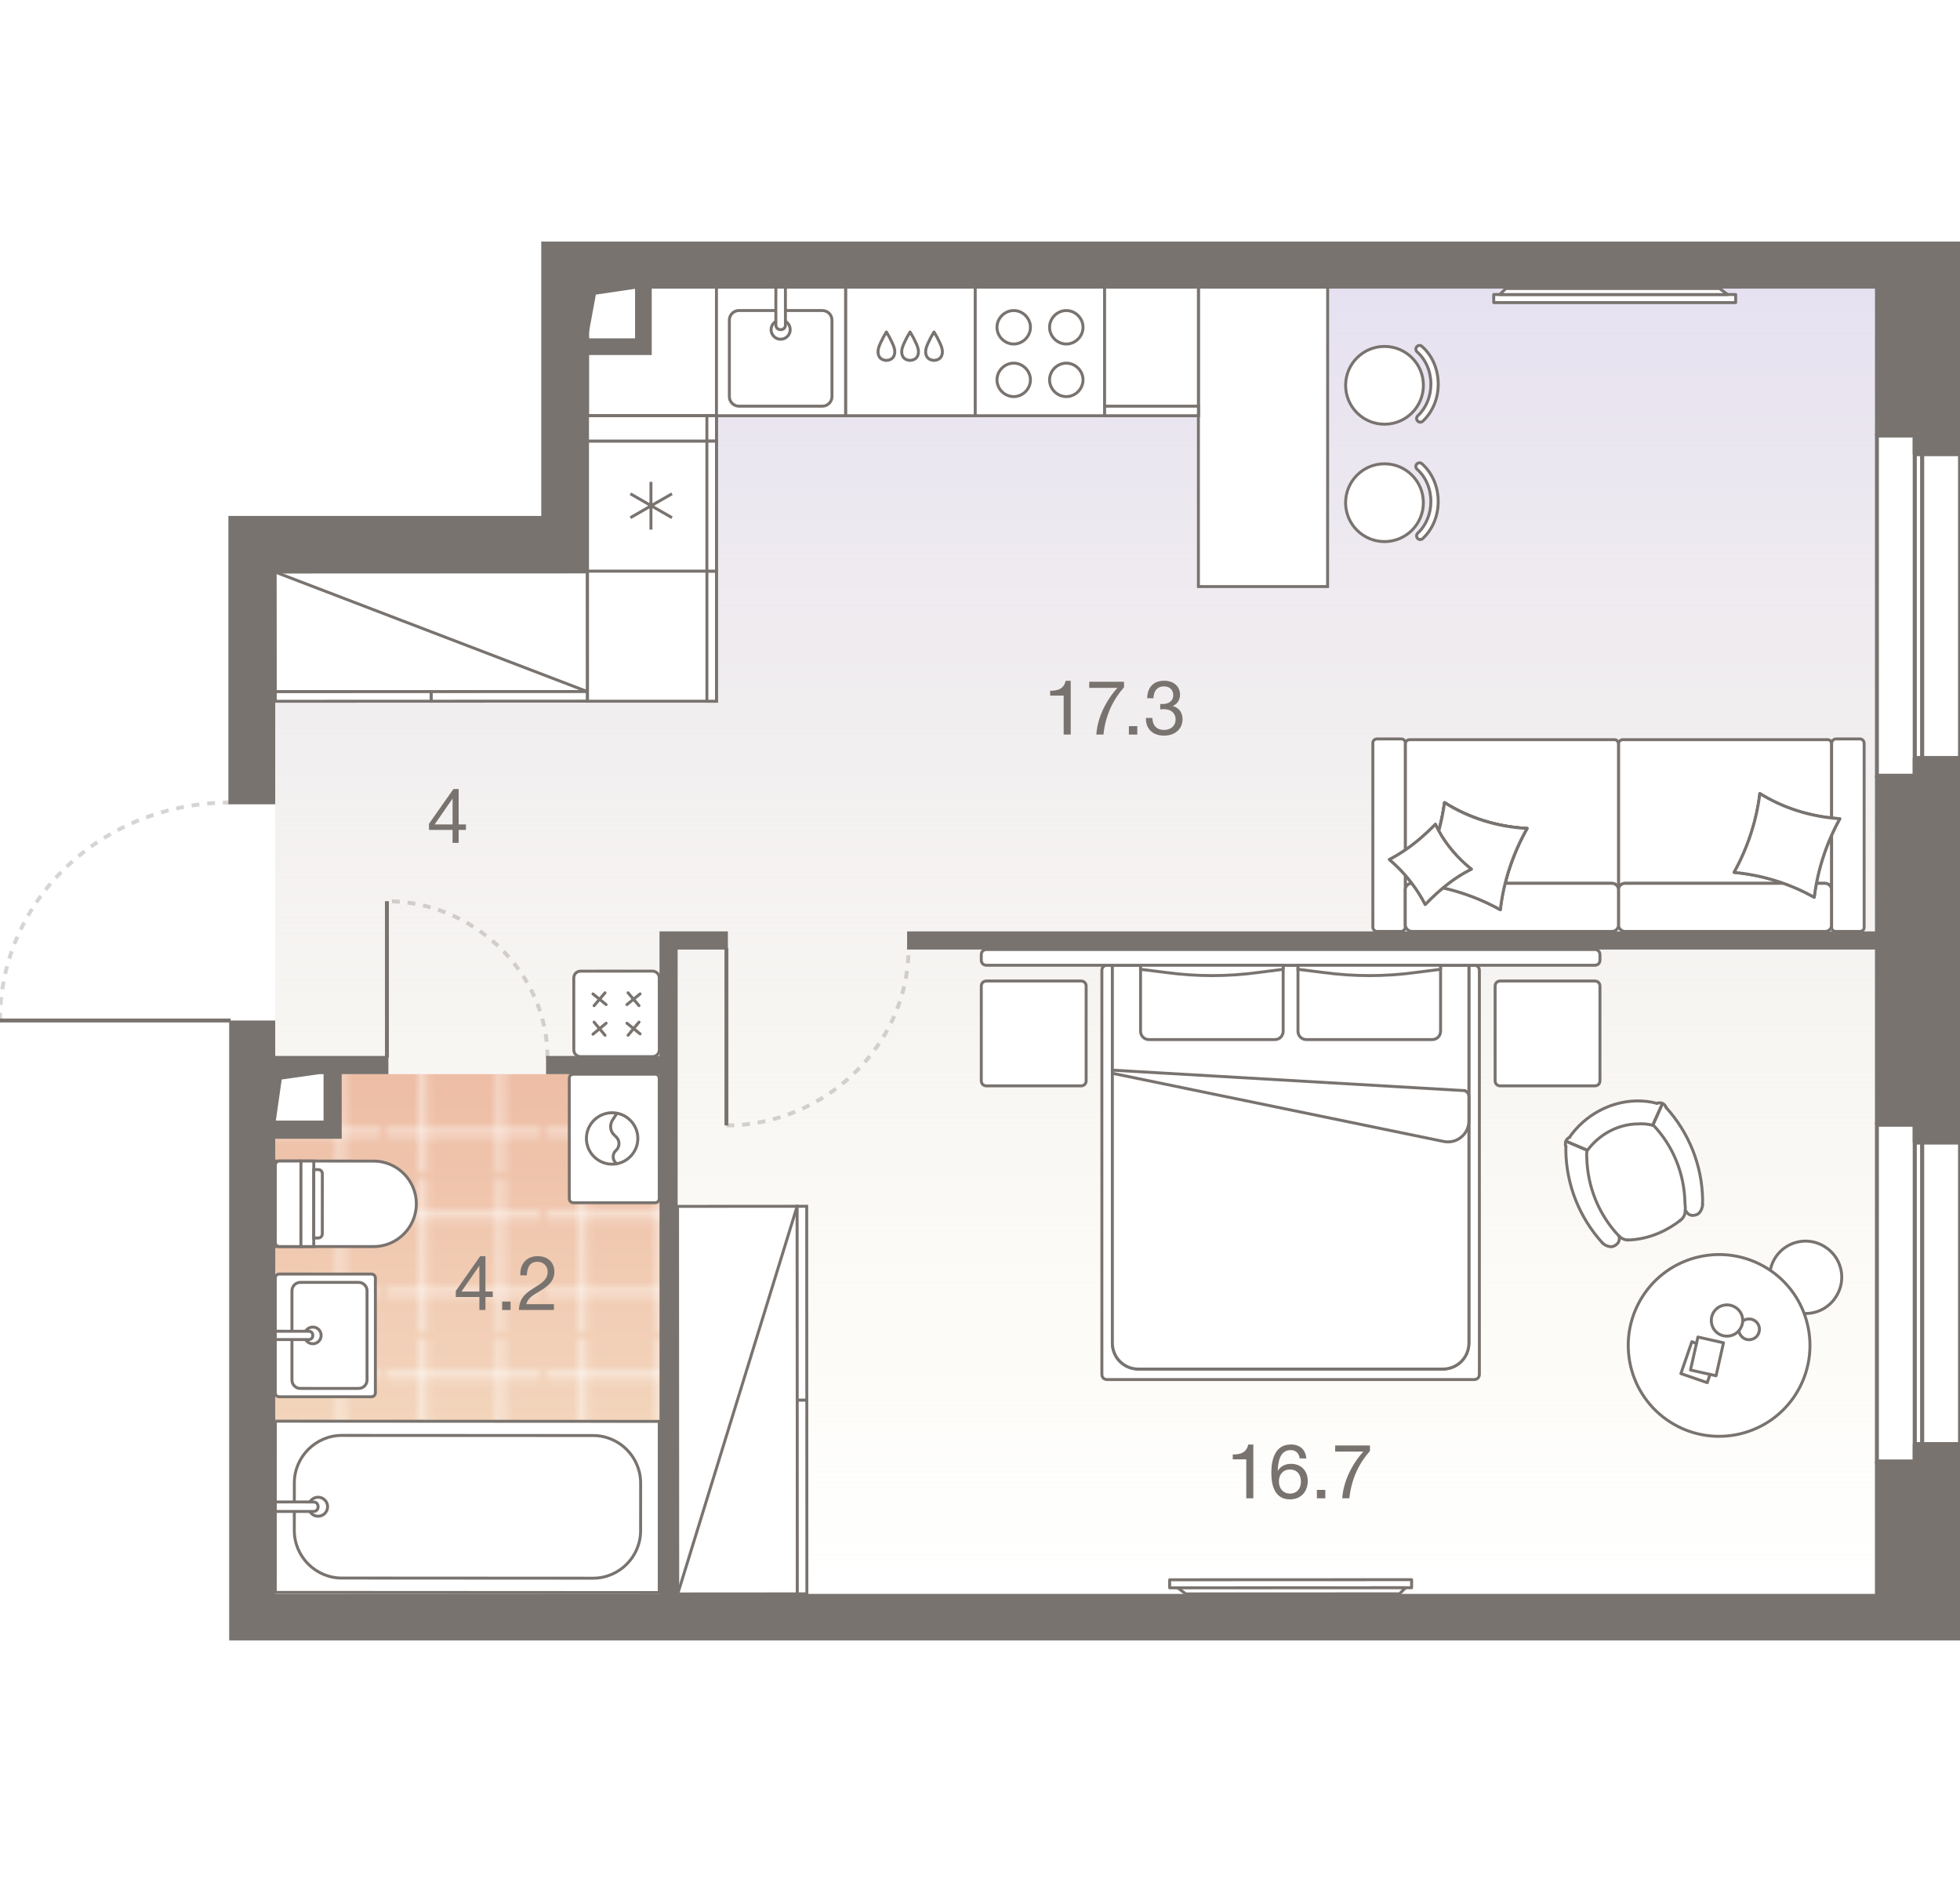 <?xml version="1.0" encoding="UTF-8"?><!-- DO NOT EDIT THIS, THIS FILE IS GENERATED FROM "3_07_9.original.svg" using transform-svgs.js script --><svg id="plan" xmlns="http://www.w3.org/2000/svg" xmlns:xlink="http://www.w3.org/1999/xlink" viewBox="0 0 500 480"><defs><linearGradient id="New_Gradient_Swatch_1" x1="274.258" y1="72.836" x2="274.258" y2="406.516" gradientUnits="userSpaceOnUse"><stop offset="0" stop-color="#e6e1f1"/><stop offset="1" stop-color="#f3efd7" stop-opacity="0"/></linearGradient><linearGradient id="linear-gradient" x1="119.641" y1="273.955" x2="119.641" y2="406.164" gradientUnits="userSpaceOnUse"><stop offset="0" stop-color="#eebda5"/><stop offset="1" stop-color="#f5e1c7"/></linearGradient><pattern id="New_Pattern" x="0" y="0" width="20.195" height="20.195" patternTransform="translate(-23532.442 -25815.647) rotate(-180) scale(1.94)" patternUnits="userSpaceOnUse" viewBox="0 0 20.195 20.195"><g><rect width="20.195" height="20.195" fill="none"/><g><line x1="20.195" y1="5.049" x2="0" y2="5.049" fill="none" stroke="#fff" stroke-width=".5"/><line x1="0" y1="15.146" x2="20.195" y2="15.146" fill="none" stroke="#fff" stroke-width=".5"/><line x1="5.049" y1="0" x2="5.049" y2="20.195" fill="none" stroke="#fff" stroke-width=".5"/><line x1="15.147" y1="20.195" x2="15.147" y2="0" fill="none" stroke="#fff" stroke-width=".5"/></g></g></pattern></defs><g id="Floor"><polygon points="478.304 72.836 378.454 72.836 165.989 72.836 165.989 90.27 150.298 90.27 150.298 130.999 150.298 146.663 70.212 146.663 70.212 191.641 70.212 202.731 70.212 271.529 86.312 271.529 86.312 288.963 70.212 288.963 70.212 406.516 119.188 406.516 167.889 406.516 173.224 406.516 186.041 406.516 478.304 406.516 478.304 373.285 478.304 287.594 478.304 242.532 478.304 237.197 478.304 197.31 478.304 72.836" fill="url(#New_Gradient_Swatch_1)"/><g id="Wet_Floor"><polygon points="123.912 406.164 124.756 406.164 169.189 406.164 169.189 273.955 117.548 273.955 85.882 273.955 85.882 289.788 70.094 289.788 70.094 406.164 122.457 406.164 123.912 406.164" fill="url(#linear-gradient)"/><polygon points="123.912 406.164 124.756 406.164 169.189 406.164 169.189 273.955 117.548 273.955 85.882 273.955 85.882 289.788 70.094 289.788 70.094 406.164 122.457 406.164 123.912 406.164" fill="url(#New_Pattern)"/></g></g><g id="Furniture"><g id="bath"><g id="Bathroom"><g id="Sink"><path id="Vector_27" d="m94.698,324.942l-23.412-.001c-.638,0-1.064.426-1.064,1.064l-.001,14.276-.001,14.898c0,.638.426,1.064,1.064,1.064l23.412.001c.638,0,1.064-.426,1.064-1.064l.002-29.174c0-.638-.426-1.064-1.064-1.064Z" fill="#fff" stroke="#79736f" stroke-width=".75"/><path id="Vector_28" d="m74.479,329.198l-.001,22.789c0,1.171.958,2.128,2.128,2.128l14.898.001c1.171,0,2.128-.958,2.128-2.128l.001-22.789c0-1.171-.958-2.128-2.128-2.128l-14.898-.001c-1.171,0-2.128.958-2.128,2.128Z" fill="#fff" stroke="#79736f" stroke-width=".75"/><circle id="Ellipse_108" cx="79.799" cy="340.592" r="2.128" fill="#fff" stroke="#79736f" stroke-width=".75"/><path id="Vector_29" d="m70.222,339.528v2.128s8.513.001,8.513.001c.638,0,1.064-.426,1.064-1.064s-.426-1.064-1.064-1.064l-8.513-.001Z" fill="#fff" stroke="#79736f" stroke-width=".75"/></g><g id="Bath"><path id="Vector_53" d="m70.245,362.468l-.024,43.66,97.956.053v-43.66l-97.933-.053Z" fill="#fff" stroke="#79736f" stroke-width=".75"/><path id="Vector_54" d="m75.087,378.219l-.007,12.128c-.004,6.67,5.451,12.131,12.121,12.134l64.087.035c6.67.004,12.131-5.451,12.134-12.121l.007-12.128c.004-6.67-5.451-12.131-12.121-12.134l-64.087-.035c-6.67-.004-12.131,5.451-12.134,12.121Z" fill="#fff" stroke="#79736f" stroke-width=".75"/><circle id="Ellipse_109" cx="81.147" cy="384.286" r="2.426" fill="#fff" stroke="#79736f" stroke-width=".75"/><path id="Vector_55" d="m70.233,383.067l-.001,2.426,9.702.005c.728 0,1.213-.484,1.213-1.212 0-.728-.484-1.213-1.212-1.213l-9.702-.005Z" fill="#fff" stroke="#79736f" stroke-width=".75"/></g><g id="WC"><path id="Vector_23" d="m76.776,296.121l-.012,21.811-6.543-.004.012-21.811,6.543.004Z" fill="#fff" stroke="#79736f" stroke-width=".75"/><path id="Vector_24" d="m71.323,296.118l23.992.013c5.998.003,10.903,4.913,10.899,10.911-.003,5.998-4.913,10.903-10.911,10.899l-23.992-.013c-.654-0-1.09-.437-1.09-1.091l.011-19.63c0-.654.437-1.09,1.091-1.09Z" fill="#fff" stroke="#79736f" stroke-width=".75"/><path id="Vector_25" d="m80.047,296.123l-.012,21.811-3.272-.002.012-21.811,3.272.002Z" fill="#fff" stroke="#79736f" stroke-width=".75"/><path id="Vector_26" d="m82.227,299.396l-.008,15.268c-0.0.654-.437,1.09-1.091,1.09l-1.091-.001.009-17.449,1.091.001c.654 0,1.09.437,1.09,1.091Z" fill="#fff" stroke="#79736f" stroke-width=".75"/></g><g id="Wash"><path id="Vector_59" d="m145.22,275.061l.003,30.606c0,.656.437,1.093,1.093,1.093l20.769-.002c.656,0,1.093-.437,1.093-1.093l-.003-30.606c0-.656-.437-1.093-1.093-1.093l-20.769.002c-.656,0-1.093.437-1.093,1.093Z" fill="#fff" stroke="#79736f" stroke-width=".75"/><g id="Vector_60"><path d="m157.463,283.804l-1.202,1.858c-.765,1.202-.656,2.842.438,3.826l.547.546c.875.874.875,2.405 0,3.279l-.219.219c-.984.984-.765,2.733.547,3.389m-1.422-13.117c3.607-0,6.559,2.951,6.559,6.558 0,3.607-2.951,6.559-6.558,6.559s-6.559-2.951-6.559-6.558c-0-3.607,2.951-6.559,6.558-6.559Z" fill="#fff"/><path d="m157.463,283.804l-1.202,1.858c-.765,1.202-.656,2.842.438,3.826l.547.546c.875.874.875,2.405 0,3.279l-.219.219c-.984.984-.765,2.733.547,3.389m-1.422-13.117c3.607-0,6.559,2.951,6.559,6.558 0,3.607-2.951,6.559-6.558,6.559s-6.559-2.951-6.559-6.558c-0-3.607,2.951-6.559,6.558-6.559Z" fill="none" stroke="#79736f" stroke-width=".75"/></g></g></g></g><g id="kitchens"><g id="Kitchen"><g id="bar_counter"><g><circle cx="353.192" cy="98.276" r="9.921" fill="#fff" stroke="#79736f" stroke-linecap="round" stroke-miterlimit="10" stroke-width=".75"/><path d="m362.317,107.671c.229,0,.459-.084.638-.252,2.504-2.335,3.941-5.777,3.941-9.44.001-3.78-1.511-7.292-4.146-9.634-.388-.344-.978-.309-1.322.078-.344.388-.307.978.078,1.322,2.236,1.985,3.518,4.986,3.517,8.233-.001,3.146-1.219,6.088-3.345,8.072-.379.353-.399.946-.046,1.322.185.198.433.298.684.298Z" fill="#fff" stroke="#79736f" stroke-linecap="round" stroke-miterlimit="10" stroke-width=".75"/></g><g><circle cx="353.186" cy="128.212" r="9.921" fill="#fff" stroke="#79736f" stroke-linecap="round" stroke-miterlimit="10" stroke-width=".75"/><path d="m362.311,137.606c.229,0,.459-.084.638-.252,2.504-2.335,3.941-5.777,3.941-9.44.001-3.78-1.511-7.292-4.146-9.634-.388-.344-.978-.309-1.322.078-.344.388-.307.978.078,1.322,2.236,1.985,3.518,4.986,3.517,8.233-.001,3.146-1.219,6.088-3.345,8.072-.379.353-.399.946-.046,1.322.185.198.433.298.684.298Z" fill="#fff" stroke="#79736f" stroke-linecap="round" stroke-miterlimit="10" stroke-width=".75"/></g><polygon points="338.673 149.604 305.717 149.604 305.717 73.108 338.689 73.108 338.673 149.604" fill="#fff" stroke="#79736f" stroke-linecap="round" stroke-miterlimit="10" stroke-width=".75"/></g><g id="Dishwasher"><rect x="215.784" y="73.032" width="32.925" height="33.077" transform="translate(142.675 321.817) rotate(-90)" fill="#fff" stroke="#79736f" stroke-linecap="round" stroke-miterlimit="10" stroke-width=".75"/><path d="m238.282,84.677c.586.943,1.107,1.928,1.556,2.943.265.598.509,1.22.56,1.871.002.024.004.048.005.071.029.505-.074,1.035-.35,1.464-.361.561-1.039.859-1.703.881v.013c-.026.001-.053-.006-.079-.006s-.053.007-.079.006v-.013c-.665-.022-1.342-.32-1.704-.881-.277-.429-.38-.959-.351-1.464.001-.024.003-.048.005-.071.051-.651.295-1.273.559-1.872.45-1.016.97-2,1.555-2.943.005.008.009.017.013.025.004-.008.008-.017.013-.025Z" fill="none" stroke="#79736f" stroke-linecap="round" stroke-linejoin="round" stroke-width=".75"/><path d="m232.173,84.679c.586.943,1.107,1.928,1.556,2.943.265.598.509,1.22.56,1.871.002.024.004.048.005.071.029.505-.074,1.035-.35,1.464-.361.561-1.039.859-1.703.881v.013c-.026.001-.053-.006-.079-.006s-.053.007-.079.006v-.013c-.665-.022-1.342-.32-1.704-.881-.277-.429-.38-.959-.351-1.464.001-.024.003-.048.005-.071.051-.651.295-1.273.559-1.872.45-1.016.97-2,1.555-2.943.005.008.009.017.013.025.004-.008.008-.017.013-.025Z" fill="none" stroke="#79736f" stroke-linecap="round" stroke-linejoin="round" stroke-width=".75"/><path d="m226.135,84.68c.586.943,1.107,1.928,1.556,2.943.265.598.509,1.22.56,1.871.002.024.004.048.005.071.029.505-.074,1.035-.35,1.464-.361.561-1.039.859-1.703.881v.013c-.026.001-.053-.006-.079-.006s-.053.007-.079.006v-.013c-.665-.022-1.342-.32-1.704-.881-.277-.429-.38-.959-.351-1.464.001-.024.003-.048.005-.071.051-.651.295-1.273.559-1.872.45-1.016.97-2,1.555-2.943.005.008.009.017.013.025.004-.008.008-.017.013-.025Z" fill="none" stroke="#79736f" stroke-linecap="round" stroke-linejoin="round" stroke-width=".75"/></g><rect x="149.862" y="73.122" width="32.925" height="32.898" transform="translate(76.754 255.895) rotate(-90)" fill="#fff" stroke="#79736f" stroke-linecap="round" stroke-miterlimit="10" stroke-width=".75"/><rect x="149.862" y="73.122" width="32.925" height="32.898" transform="translate(76.754 255.895) rotate(-90)" fill="none" stroke="#79736f" stroke-linecap="round" stroke-miterlimit="10" stroke-width=".75"/><g id="Oven"><path id="Vector_69" d="m281.784,106.033v-32.925h-32.999v32.925h32.999Z" fill="#fff" stroke="#79736f" stroke-width=".75"/><path id="Vector_70" d="m254.332,83.473c0,2.317,1.951,4.268,4.268,4.268s4.268-1.951,4.268-4.268-1.951-4.268-4.268-4.268-4.268,1.951-4.268,4.268Z" fill="#fff" stroke="#79736f" stroke-width=".75"/><path id="Vector_71" d="m267.746,83.473c0,2.317,1.951,4.268,4.268,4.268s4.268-1.951,4.268-4.268-1.951-4.268-4.268-4.268-4.268,1.951-4.268,4.268Z" fill="#fff" stroke="#79736f" stroke-width=".75"/><path id="Vector_72" d="m254.332,96.887c0,2.317,1.951,4.268,4.268,4.268s4.268-1.951,4.268-4.268-1.951-4.268-4.268-4.268-4.268,1.951-4.268,4.268Z" fill="#fff" stroke="#79736f" stroke-width=".75"/><path id="Vector_73" d="m267.746,96.887c0,2.317,1.951,4.268,4.268,4.268s4.268-1.951,4.268-4.268-1.951-4.268-4.268-4.268-4.268,1.951-4.268,4.268Z" fill="#fff" stroke="#79736f" stroke-width=".75"/></g><g><path id="Vector_68" d="m182.774,106.033h-32.898v6.489h32.898v-6.489Z" fill="#fff" stroke="#79736f" stroke-width=".75"/><rect id="Rectangle_523" x="180.328" y="106.033" width="2.446" height="6.489" fill="#fff" stroke="#79736f" stroke-width=".75"/></g><g><path id="Vector_68-2" d="m182.774,145.657h-32.898v33.185l32.898.002v-33.187Z" fill="#fff" stroke="#79736f" stroke-width=".75"/><rect id="Rectangle_523-2" x="180.333" y="145.657" width="2.441" height="33.187" fill="#fff" stroke="#79736f" stroke-width=".75"/></g><g><path id="Vector_68-3" d="m305.717,106.033v-32.925h-23.933v32.925h23.933Z" fill="#fff" stroke="#79736f" stroke-width=".75"/><rect id="Rectangle_523-3" x="281.784" y="103.594" width="23.933" height="2.439" fill="#fff" stroke="#79736f" stroke-width=".75"/></g><g id="Sink-2"><g id="Sink_3"><rect x="182.778" y="73.104" width="32.925" height="32.934" transform="translate(109.67 288.811) rotate(-90)" fill="#fff" stroke="#79736f" stroke-linecap="round" stroke-miterlimit="10" stroke-width=".75"/><path id="Vector_77" d="m209.795,79.203h-21.297c-1.341 0-2.437,1.1-2.437,2.442v19.512c0,1.341,1.1,2.437,2.441,2.437h21.297c1.341-0,2.437-1.1,2.437-2.442v-19.512c-0-1.341-1.1-2.437-2.441-2.437Z" fill="#fff" stroke="#79736f" stroke-width=".75"/><circle id="Ellipse_108_3" cx="199.147" cy="84.081" r="2.439" fill="#fff" stroke="#79736f" stroke-width=".75"/><path id="Vector_78" d="m200.364,73.108h-2.439l.002,9.753c0.0.732.488,1.219,1.22,1.219s1.219-.488,1.219-1.22l-.002-9.753Z" fill="#fff" stroke="#79736f" stroke-width=".75"/></g></g><g id="Fridge"><path id="Vector_68-4" d="m182.774,112.522h-32.898v33.135h32.898v-33.135Z" fill="#fff" stroke="#79736f" stroke-width=".75"/><rect id="Rectangle_523-4" x="180.327" y="112.522" width="2.447" height="33.135" fill="#fff" stroke="#79736f" stroke-width=".75"/><path id="Vector_75" d="m160.816,132.034l10.609-6.098m-10.61.001l10.61,6.097m-5.366,3.049l-.001-12.195" fill="none" stroke="#79736f" stroke-width=".75"/></g></g></g><g id="sofa"><g id="Wardrobe"><path id="Vector_45" d="m203.353,307.659l.044,98.85-30.51.021-.044-98.85,30.51-.021Z" fill="#fff" stroke="#79736f" stroke-width=".75"/><path id="Vector_46" d="m205.816,357.082l.022,49.425-2.441.002-.022-49.425,2.441-.002Z" fill="#fff" stroke="#79736f" stroke-width=".75"/><path id="Vector_47" d="m205.794,307.657l.022,49.425-2.441.002-.022-49.425,2.441-.002Z" fill="#fff" stroke="#79736f" stroke-width=".75"/><path id="Vector_48" d="m172.887,406.53l30.466-98.871" fill="none" stroke="#79736f" stroke-width=".75"/></g><g id="Wardrobe-2"><path id="Vector_45-2" d="m149.813,176.38l-79.59.033-.02-30.51,79.59-.033.02,30.51Z" fill="#fff" stroke="#79736f" stroke-width=".75"/><path id="Vector_46-2" d="m110.019,178.837l-39.795.017-.002-2.441,39.795-.017.002,2.441Z" fill="#fff" stroke="#79736f" stroke-width=".75"/><path id="Vector_47-2" d="m149.814,178.82l-39.795.017-.002-2.441,39.795-.017.002,2.441Z" fill="#fff" stroke="#79736f" stroke-width=".75"/><path id="Vector_48-2" d="m70.203,145.903l79.61,30.477" fill="none" stroke="#79736f" stroke-width=".75"/></g><g id="Small_table"><g><path d="m460.575,334.996c3.177.035,6.154-1.603,7.86-4.378,2.71-4.313,1.375-9.998-2.971-12.675-4.313-2.71-9.998-1.375-12.675,2.971-.502.836-.903,1.772-1.105,2.708" fill="#fff" stroke="#79736f" stroke-linecap="round" stroke-linejoin="round" stroke-width=".75"/><path d="m458.224,355.402c-6.759,10.868-21.061,14.187-31.929,7.428-10.868-6.759-14.187-21.061-7.428-31.929,6.759-10.868,21.061-14.187,31.929-7.428,10.868,6.759,14.187,21.061,7.428,31.929" fill="#fff" stroke="#79736f" stroke-linecap="round" stroke-linejoin="round" stroke-width=".75"/><polyline points="432.767 342.674 431.601 342.194 428.792 350.328 435.524 352.645 436.226 350.542" fill="none" stroke="#79736f" stroke-linecap="round" stroke-linejoin="round" stroke-width=".75"/><rect x="431.143" y="342.604" width="8.627" height="6.687" transform="translate(2.221 694.672) rotate(-77.297)" fill="none" stroke="#79736f" stroke-linecap="round" stroke-linejoin="round" stroke-width=".75"/><path d="m443.945,338.903c-1.123,1.823-3.578,2.453-5.506,1.295-1.823-1.123-2.453-3.578-1.295-5.506,1.123-1.823,3.578-2.453,5.506-1.295,1.928,1.158,2.488,3.613,1.295,5.506" fill="none" stroke="#79736f" stroke-linecap="round" stroke-linejoin="round" stroke-width=".75"/><path d="m443.594,339.464c.105.736.596,1.438,1.192,1.824,1.192.772,2.875.422,3.647-.84.772-1.262.422-2.875-.84-3.647-.911-.561-2.139-.527-2.981.104" fill="none" stroke="#79736f" stroke-linecap="round" stroke-linejoin="round" stroke-width=".75"/></g></g><g id="TV"><g id="TV-2"><path id="Vector_30" d="m381.055,77.179v-2.057h61.721v2.057h-61.721Z" fill="#fff" stroke="#79736f" stroke-linecap="round" stroke-linejoin="round" stroke-width=".75"/><path id="Vector_31" d="m384.142,73.579l-1.543,1.543h58.121s-2.057-1.543-2.057-1.543h-54.52Z" fill="#fff" stroke="#79736f" stroke-linecap="round" stroke-linejoin="round" stroke-width=".75"/></g></g><g id="TV-3"><g id="TV-4"><path id="Vector_30-2" d="m360.103,402.894l.001,2.057-61.721.024-.001-2.057,61.721-.024Z" fill="#fff" stroke="#79736f" stroke-linecap="round" stroke-linejoin="round" stroke-width=".75"/><path id="Vector_31-2" d="m357.018,406.495l1.542-1.544-58.121.023,2.058,1.542,54.52-.021Z" fill="#fff" stroke="#79736f" stroke-linecap="round" stroke-linejoin="round" stroke-width=".75"/></g></g><g id="Chair"><path d="m400.456,289.992c-.708.438-1.182,1.234-1.137,2.039-.039.266.029.501.108.783.002.013.011.023.014.036-.003.074.001.147-.004.223-.015.195-.026.397-.015.579.111,8.549,3.366,16.774,9.168,23.164.03.036.071.055.107.083.613.621,2.317,1.437,3.421.88,1.06-.487,1.542-1.151,1.725-1.823.488.23,1.007.356,1.573.359.003,0,.005-.003.008-.003.007,0,.013.003.02.003,4.605-.156,9.135-1.854,13.102-4.908.002-.001.003-.001.004-.002.002-.001.003-.003.005-.005.002-.002.005-.004.007-.005.003-.002.004-.005.007-.008.569-.424.973-.961,1.228-1.561.615.45,1.482.661,2.695.201,1.263-.431,1.917-2.313,1.852-3.194-0-.005-.005-.007-.006-.012-.001-.008.003-.015.002-.022-.017-.143-.002-.281.008-.426.015-.195.026-.397.015-.579-.11-8.47-3.314-16.614-9.015-22.977-.114-.321-.299-.608-.536-.844-.453-.453-1.085-.72-1.711-.682-.24-.034-.458.024-.703.094-1.499-.391-3.106-.583-4.915-.569-6.699.112-13.062,3.543-17.03,9.177Z" fill="#fff"/><path d="m428.593,311.295c.89-.655,1.325-1.556,1.319-2.545" fill="none" stroke="#79736f" stroke-linecap="round" stroke-linejoin="round" stroke-width=".75"/><path d="m415.363,316.262c4.83-.164,9.388-2.003,13.23-4.967" fill="none" stroke="#79736f" stroke-linecap="round" stroke-linejoin="round" stroke-width=".75"/><path d="m434.326,307.179c-.046-.37.043-.717.018-1.125-.114-8.789-3.484-17.159-9.349-23.616" fill="none" stroke="#79736f" stroke-linecap="round" stroke-linejoin="round" stroke-width=".75"/><path d="m429.912,308.75c.04-.62.021-1.221-.073-1.864-.135-7.568-3.044-14.704-8.194-20.037" fill="none" stroke="#79736f" stroke-linecap="round" stroke-linejoin="round" stroke-width=".75"/><path d="m413.023,315.25c.673.658,1.414,1.007,2.34,1.012" fill="none" stroke="#79736f" stroke-linecap="round" stroke-linejoin="round" stroke-width=".75"/><path d="m399.465,292.28c.046.37-.043.717-.018,1.125.114,8.789,3.484,17.159,9.349,23.616" fill="none" stroke="#79736f" stroke-linecap="round" stroke-linejoin="round" stroke-width=".75"/><path d="m404.852,293.352c-.04.62-.156,1.198-.061,1.841.159,7.433,3.047,14.607,8.194,20.037" fill="none" stroke="#79736f" stroke-linecap="round" stroke-linejoin="round" stroke-width=".75"/><path d="m421.622,286.985c-1.264-.285-2.456-.433-3.829-.333-5.175.077-9.933,2.745-12.926,6.856" fill="none" stroke="#79736f" stroke-linecap="round" stroke-linejoin="round" stroke-width=".75"/><path d="m422.752,281.429c-1.74-.492-3.51-.655-5.228-.642-6.758.114-13.185,3.61-17.155,9.267" fill="none" stroke="#79736f" stroke-linecap="round" stroke-linejoin="round" stroke-width=".75"/><line x1="404.852" y1="293.352" x2="399.524" y2="291.079" fill="none" stroke="#79736f" stroke-linecap="round" stroke-linejoin="round" stroke-width=".75"/><line x1="421.622" y1="286.985" x2="424.081" y2="281.502" fill="none" stroke="#79736f" stroke-linecap="round" stroke-linejoin="round" stroke-width=".75"/><line x1="421.622" y1="286.985" x2="424.081" y2="281.502" fill="none" stroke="#79736f" stroke-linecap="round" stroke-linejoin="round" stroke-width=".75"/><line x1="404.852" y1="293.352" x2="399.524" y2="291.079" fill="none" stroke="#79736f" stroke-linecap="round" stroke-linejoin="round" stroke-width=".75"/><path d="m400.465,290.056c-.664.235-1.21.977-1.118,1.716-.065.212.046.37.095.642" fill="none" stroke="#79736f" stroke-linecap="round" stroke-linejoin="round" stroke-width=".75"/><path d="m425.016,282.4c-.229-.666-.963-1.208-1.7-1.111-.21-.064-.368.049-.64.1" fill="none" stroke="#79736f" stroke-linecap="round" stroke-linejoin="round" stroke-width=".75"/><path d="m408.833,317.041c.445.535,1.986,1.216,2.791.81.843-.385,1.753-1.079,1.399-2.601" fill="none" stroke="#79736f" stroke-linecap="round" stroke-linejoin="round" stroke-width=".75"/><path d="m434.326,307.179c.053.719-.539,2.274-1.437,2.58-.86.327-1.985.51-2.808-.869" fill="none" stroke="#79736f" stroke-linecap="round" stroke-linejoin="round" stroke-width=".75"/></g><g id="Ottoman"><g><path d="m168.181,249.43c-0-.979-.77-1.747-1.748-1.747l-18.316.007c-.979 0-1.747.77-1.747,1.748l.007,18.316c0.0.979.77,1.747,1.748,1.747l18.316-.007c.979-0,1.747-.77,1.747-1.748l-.007-18.316Z" fill="#fff" stroke="#79736f" stroke-linecap="round" stroke-linejoin="round" stroke-width=".75"/><g id="Pouf_3"><g><g><line x1="151.269" y1="263.769" x2="154.624" y2="260.971" fill="#fff" stroke="#79736f" stroke-linecap="round" stroke-linejoin="round" stroke-width=".75"/><line x1="151.548" y1="260.692" x2="154.345" y2="264.047" fill="#fff" stroke="#79736f" stroke-linecap="round" stroke-linejoin="round" stroke-width=".75"/></g><g><line x1="160.218" y1="264.045" x2="163.013" y2="260.688" fill="#fff" stroke="#79736f" stroke-linecap="round" stroke-linejoin="round" stroke-width=".75"/><line x1="159.937" y1="260.969" x2="163.293" y2="263.694" fill="#fff" stroke="#79736f" stroke-linecap="round" stroke-linejoin="round" stroke-width=".75"/></g><g><line x1="151.265" y1="253.492" x2="154.622" y2="256.217" fill="#fff" stroke="#79736f" stroke-linecap="round" stroke-linejoin="round" stroke-width=".75"/><line x1="151.546" y1="256.498" x2="154.341" y2="253.211" fill="#fff" stroke="#79736f" stroke-linecap="round" stroke-linejoin="round" stroke-width=".75"/></g><g><line x1="160.213" y1="253.209" x2="163.011" y2="256.493" fill="#fff" stroke="#79736f" stroke-linecap="round" stroke-linejoin="round" stroke-width=".75"/><line x1="159.935" y1="256.215" x2="163.289" y2="253.487" fill="#fff" stroke="#79736f" stroke-linecap="round" stroke-linejoin="round" stroke-width=".75"/></g></g></g></g></g><g id="sofa-2"><g><path d="m465.541,225.291h-2.164c.795-4.19,2.104-8.307,3.874-12.26v13.959c.001-.921-.767-1.698-1.71-1.7Z" fill="#fff" stroke="#79736f" stroke-linecap="round" stroke-linejoin="round" stroke-width=".75"/><path d="m466.25,188.653c.619.001,1.001.548,1,1.152v18.812c-6.615-.731-12.897-2.846-18.312-6.224-.832,6.927-3.094,13.859-6.564,20.103,4.335.416,8.589,1.357,12.623,2.794h-40.417c-.943-.001-1.702.72-1.703,1.641v-37.185c.001-.605.498-1.094,1.117-1.093h52.255Z" fill="#fff" stroke="#79736f" stroke-linecap="round" stroke-linejoin="round" stroke-width=".75"/></g><g><path d="m360.171,225.291c-.928.015-1.684.73-1.685,1.641v-3.726c.589.67,1.151,1.381,1.685,2.085Z" fill="#fff" stroke="#79736f" stroke-linecap="round" stroke-linejoin="round" stroke-width=".75"/><path d="m411.871,188.653c.619.001,1.008.548,1.008,1.152v37.126c.001-.921-.775-1.64-1.717-1.641h-27.203c1.215-4.882,3.122-9.625,5.585-13.997-7.507-.392-14.811-2.629-21.036-6.579-.272,2.114-.877,5.106-1.471,7.222l-.863-1.703c-2.533,2.609-5.078,4.779-7.688,6.561v-27.049c.001-.605.511-1.094,1.129-1.093h52.255Z" fill="#fff" stroke="#79736f" stroke-linecap="round" stroke-linejoin="round" stroke-width=".75"/></g><path d="m350.215,189.459v46.972c-.001.585.459,1.135,1.056,1.136h6.124c.598.001,1.09-.542,1.091-1.127v-13.234c-1.232-1.403-2.581-2.733-4.045-3.983,1.37-.712,2.715-1.528,4.045-2.436v-27.32c.001-.585-.44-.999-1.038-1h-6.124c-.598-.001-1.109.406-1.109.991Z" fill="#fff" stroke="#79736f" stroke-linecap="round" stroke-linejoin="round" stroke-width=".75"/><path d="m368.126,226.434c2.417-2.006,4.786-3.565,7.217-4.758-3.452-2.737-6.323-6.12-8.306-9.739.594-2.116,1.199-5.108,1.471-7.222,6.225,3.95,13.528,6.187,21.036,6.579-3.58,6.353-5.984,13.491-6.799,20.694v.045c-4.472-2.512-9.55-4.463-14.618-5.58l-.001-.019Z" fill="#fff" stroke="#79736f" stroke-linecap="round" stroke-linejoin="round" stroke-width=".75"/><path d="m368.126,226.434c2.417-2.006,4.786-3.565,7.217-4.758-3.452-2.737-6.323-6.12-8.306-9.739.594-2.116,1.199-5.108,1.471-7.222,6.225,3.95,13.528,6.187,21.036,6.579-3.58,6.353-5.984,13.491-6.799,20.694v.045c-4.472-2.512-9.55-4.463-14.618-5.58l-.001-.019Z" fill="#fff" stroke="#79736f" stroke-linecap="round" stroke-linejoin="round" stroke-width=".75"/><path d="m412.878,235.912v-8.98c.001-.921.761-1.642,1.703-1.641h40.417c2.771.978,5.3,2.144,7.814,3.566.141-1.181.341-2.388.564-3.566h2.164c.943.001,1.711.779,1.71,1.7v8.922c-.001.921-.728,1.657-1.671,1.655h-50.959c-.943-.001-1.743-.735-1.742-1.655Z" fill="#fff" stroke="#79736f" stroke-linecap="round" stroke-linejoin="round" stroke-width=".75"/><path d="m363.571,230.68c2.061-2.123,4.043-3.907,6.008-5.403h.008c-.485.37-.972.752-1.46,1.158l.001.019c5.068,1.116,10.146,3.067,14.618,5.58v-.045c.254-2.245.663-4.486,1.213-6.697h27.203c.943.001,1.718.72,1.717,1.641v8.98c-.001.921-.736,1.657-1.678,1.655h-50.959c-.943-.001-1.756-.793-1.755-1.714v-8.922c.001-.91.757-1.626,1.685-1.641,1.297,1.709,2.433,3.493,3.4,5.389Z" fill="#fff" stroke="#79736f" stroke-linecap="round" stroke-linejoin="round" stroke-width=".75"/><path d="m368.126,226.434c2.417-2.006,4.786-3.565,7.217-4.758-3.452-2.737-6.323-6.12-8.306-9.739.594-2.116,1.199-5.108,1.471-7.222,6.225,3.95,13.528,6.187,21.036,6.579-3.58,6.353-5.984,13.491-6.799,20.694v.045c-4.472-2.512-9.55-4.463-14.618-5.58l-.001-.019Z" fill="#fff" stroke="#79736f" stroke-linecap="round" stroke-linejoin="round" stroke-width=".75"/><path d="m474.492,188.469c.598.001,1.057.542,1.056,1.126v46.972c-.001.585-.511,1.001-1.109,1h-6.123c-.598-.001-1.066-.425-1.065-1.009v-23.527c.635-1.415,1.335-2.857,2.087-4.215-.695-.045-1.399-.111-2.087-.187v-19.044c.001-.585.52-1.118,1.118-1.117h6.123Z" fill="#fff" stroke="#79736f" stroke-linecap="round" stroke-linejoin="round" stroke-width=".75"/><path d="m469.337,208.816c-3.447,6.23-5.698,13.137-6.523,20.04-6.135-3.471-13.18-5.663-20.439-6.36,3.47-6.244,5.732-13.175,6.564-20.103,5.984,3.733,13.015,5.941,20.398,6.423Z" fill="#fff" stroke="#79736f" stroke-linecap="round" stroke-linejoin="round" stroke-width=".75"/><path d="m366.175,210.234l.863,1.703c1.982,3.619,4.854,7.002,8.306,9.739-2.431,1.194-4.8,2.752-7.217,4.758.488-.406.975-.788,1.46-1.158h-.008c-1.965,1.496-3.947,3.28-6.007,5.403-.967-1.896-2.103-3.68-3.4-5.389-.534-.704-1.096-1.414-1.685-2.085v.001c-1.232-1.403-2.581-2.733-4.045-3.983,1.37-.712,2.715-1.528,4.045-2.436v.007c2.61-1.783,5.156-3.953,7.688-6.561Z" fill="#fff" stroke="#79736f" stroke-linecap="round" stroke-linejoin="round" stroke-width=".75"/></g><g id="Bed"><g id="Vector_64"><path d="m281.092,247.525v102.988c0,.802.535,1.337,1.337,1.337h93.625c.802,0,1.337-.535,1.337-1.337v-102.988c0-.802-.535-1.337-1.337-1.337h-93.625c-.802,0-1.337.535-1.337,1.337Z" fill="#fff" stroke="#79736f" stroke-width=".75"/></g><g id="Vector_65"><path d="m283.767,246.188v96.3c0,3.745,2.942,6.688,6.688,6.688h77.575c3.745,0,6.688-2.942,6.688-6.688v-96.3s-90.95,0-90.95,0Z" fill="#fff" stroke="#79736f" stroke-width=".75"/><path d="m283.767,246.188v96.3c0,3.745,2.942,6.688,6.688,6.688h77.575c3.745,0,6.688-2.942,6.688-6.688v-96.3s-90.95,0-90.95,0Z" fill="#fff" stroke="#79736f" stroke-width=".75"/></g><g id="Rectangle_300"><path d="m381.405,275.613v-24.075c0-.802.535-1.337,1.337-1.337h24.075c.802,0,1.337.535,1.337,1.337v24.075c0,.802-.535,1.337-1.337,1.337h-24.075c-.802,0-1.337-.535-1.337-1.337Z" fill="#fff" stroke="#79736f" stroke-width=".75"/></g><g id="Rectangle_301"><path d="m250.33,275.613v-24.075c0-.802.535-1.337,1.337-1.337h24.075c.802,0,1.337.535,1.337,1.337v24.075c0,.802-.535,1.337-1.337,1.337h-24.075c-.802,0-1.337-.535-1.337-1.337Z" fill="#fff" stroke="#79736f" stroke-width=".75"/></g><path id="Vector_317" d="m373.514,278.154l-89.747-5.216v.802s84.53,17.388,84.53,17.388c3.344.669,6.42-1.873,6.42-5.216v-6.152c0-.936-.535-1.471-1.204-1.605Z" fill="#fff" stroke="#79736f" stroke-width=".75"/><path id="Rectangle_302" d="m250.33,244.85v-1.337c0-.802.535-1.337,1.337-1.337h155.151c.802,0,1.337.535,1.337,1.337v1.337c0,.802-.535,1.337-1.337,1.337h-155.151c-.802,0-1.337-.535-1.337-1.337Z" fill="#fff" stroke="#79736f" stroke-width=".75"/><g><g id="Rectangle_307"><path d="m331.115,263.003v-16.05c0-.401.401-.765.802-.765h34.775c.401,0,.802.364.802.765v16.05c0,1.204-.936,2.14-2.14,2.14h-32.1c-1.204,0-2.14-.936-2.14-2.14Z" fill="#fff" stroke="#79736f" stroke-width=".75"/></g><path id="Rectangle_308" d="m367.495,247.22l-6.286.802c-7.891,1.07-15.783,1.07-23.674,0l-6.42-.802v-1.032s36.38,0,36.38,0v1.032Z" fill="#fff" stroke="#79736f" stroke-width=".75"/></g><g><g id="Rectangle_307-2"><path d="m290.961,263.003v-16.05c0-.401.401-.765.802-.765h34.775c.401,0,.802.364.802.765v16.05c0,1.204-.936,2.14-2.14,2.14h-32.1c-1.204,0-2.14-.936-2.14-2.14Z" fill="#fff" stroke="#79736f" stroke-width=".75"/></g><path id="Rectangle_308-2" d="m327.341,247.22l-6.286.802c-7.891,1.07-15.783,1.07-23.674,0l-6.42-.802v-1.032s36.38,0,36.38,0v1.032Z" fill="#fff" stroke="#79736f" stroke-width=".75"/></g></g></g></g><g id="Windows"><g id="Window-2"><rect x="488.439" y="115.844" width="1.927" height="77.475" fill="#fff" stroke="#79736f"/><rect x="478.804" y="111.083" width="9.634" height="86.761" fill="#fff" stroke="#79736f"/><rect x="490.366" y="115.844" width="9.634" height="77.475" fill="#fff" stroke="#79736f"/></g><g id="Window-3"><rect x="488.439" y="291.417" width="1.927" height="76.888" fill="#fff" stroke="#79736f"/><rect x="478.804" y="286.872" width="9.634" height="85.865" fill="#fff" stroke="#79736f"/><rect x="490.366" y="291.417" width="9.634" height="76.888" fill="#fff" stroke="#79736f"/></g></g><g id="Doors"><g id="LINE"><line x1="98.705" y1="269.7" x2="98.705" y2="229.849" fill="none" stroke="#79736f" stroke-miterlimit="10"/></g><path d="m139.672,269.7c0-21.866-19.101-39.851-40.967-39.851" fill="none" isolation="isolate" opacity=".3" stroke="#79736f" stroke-dasharray="0 0 2 2"/><g id="LINE-2"><line x1="185.313" y1="241.804" x2="185.313" y2="287.037" fill="none" stroke="#79736f" stroke-miterlimit="10"/></g><path d="m185.313,287.037c24.903,0,46.465-20.33,46.465-45.233" fill="none" isolation="isolate" opacity=".3" stroke="#79736f" stroke-dasharray="0 0 2 2"/><g id="LINE-3"><line x1="58.838" y1="260.273" x2="0" y2="260.273" fill="none" stroke="#79736f" stroke-miterlimit="10"/></g><path d="m58.838,204.674C26.343,204.674,0,229.236,0,260.273" fill="none" isolation="isolate" opacity=".3" stroke="#79736f" stroke-dasharray="0 0 2 2"/></g><g id="Walls"><g id="monolith"><g><polygon points="487.937 197.844 478.304 197.844 478.304 237.55 231.404 237.55 231.404 242.179 478.304 242.179 478.304 286.872 487.937 286.872 487.937 291.417 500.5 291.417 500.5 193.319 487.937 193.319 487.937 197.844" fill="#79736f"/><path d="m487.937,372.737h-9.634v33.78H172.871v-164.337h12.817v-4.63h-17.447v31.775h-28.943v4.63h28.943v132.561h-98.029v-116.081h16.958v-16.48h11.91v-4.63h-28.868v-9.052h-11.749v158.117h442.037v-50.085h-12.562v4.432Zm-405.397-98.782v11.851h-12.17l1.498-10.483,9.565-1.367h1.107Z" fill="#79736f"/><path d="m138.072,61.61v69.983H58.264v73.544h11.947v-59.068h79.733v-55.528h16.316v-16.933h312.043v37.475h9.634v4.762h12.562v-54.234H138.072Zm11.873,24.678l2.063-11.149,9.998-1.478v12.628h-12.062Z" fill="#79736f"/></g></g></g><g id="Numbers"><g><path d="m273.144,187.352h-1.801v-9.934h-3.446v-1.239c2.033,0,3.485-.484,3.95-2.536h1.297v13.709Z" fill="#79736f"/><path d="m286.738,175.289c-2.652,3.021-4.686,6.854-5.247,12.063h-1.82c.31-4.376,2.478-8.694,5.383-11.908h-7.184v-1.568h8.868v1.413Z" fill="#79736f"/><path d="m290.128,187.352h-2.149v-2.149h2.149v2.149Z" fill="#79736f"/><path d="m297.001,173.624c2.421,0,4.028,1.433,4.028,3.582,0,1.298-.697,2.362-1.879,2.866,1.55.367,2.518,1.645,2.518,3.311.019,2.557-1.937,4.241-4.744,4.241-2.769,0-4.589-1.647-4.589-4.261v-.251h1.626c.078,1.955,1.162,3.059,2.982,3.059,1.742,0,2.963-1.084,2.963-2.672,0-1.607-1.182-2.633-3.04-2.633-.329,0-.484.019-.891.077v-1.395c.271.019.367.019.561.019,1.703,0,2.769-.871,2.769-2.266,0-1.355-.949-2.246-2.382-2.246-1.645,0-2.614,1.085-2.672,3.021h-1.607c.077-2.846,1.645-4.453,4.356-4.453Z" fill="#79736f"/></g><g><path d="m125.7,330.801h-1.858v3.312h-1.549v-3.312h-6.022v-1.549l6.235-8.868h1.336v9.023h1.858v1.394Zm-3.407-7.997l-4.57,6.604h4.57v-6.604Z" fill="#79736f"/><path d="m130.252,334.113h-2.149v-2.149h2.149v2.149Z" fill="#79736f"/><path d="m141.308,334.113h-8.945c.174-3.156,1.704-4.279,4.085-5.771,1.472-.93,3.272-1.937,3.272-3.931,0-1.529-1.084-2.595-2.652-2.595-2.053,0-2.634,1.743-2.672,3.447h-1.666v-.368c0-2.711,1.763-4.512,4.415-4.512,2.595,0,4.279,1.568,4.279,3.988,0,2.673-2.091,3.95-4.104,5.171-1.259.755-2.691,1.529-3.06,3.078h7.048v1.491Z" fill="#79736f"/></g><path d="m118.86,211.66h-1.858v3.312h-1.549v-3.312h-6.022v-1.549l6.235-8.868h1.336v9.023h1.858v1.394Zm-3.407-7.997l-4.57,6.604h4.57v-6.604Z" fill="#79736f"/><g><path d="m319.728,382.139h-1.801v-9.934h-3.446v-1.239c2.033,0,3.485-.484,3.95-2.536h1.297v13.709Z" fill="#79736f"/><path d="m331.56,371.973c-.174-1.277-.93-2.13-2.323-2.13-2.943,0-3.195,3.447-3.292,5.306.755-1.22,1.975-1.801,3.408-1.801,2.556,0,4.26,1.762,4.26,4.396,0,2.652-1.724,4.667-4.512,4.667-3.97,0-4.783-3.621-4.783-6.816,0-3.292.93-7.184,4.977-7.184,2.305,0,3.776,1.316,3.95,3.562h-1.685Zm-5.306,5.848c0,1.897,1.162,3.118,2.847,3.118,1.645,0,2.769-1.182,2.769-3.04,0-1.917-1.084-3.118-2.808-3.118-1.665,0-2.808,1.22-2.808,3.04Z" fill="#79736f"/><path d="m338.087,382.139h-2.149v-2.149h2.149v2.149Z" fill="#79736f"/><path d="m349.471,370.076c-2.652,3.021-4.686,6.854-5.247,12.063h-1.82c.31-4.376,2.478-8.694,5.383-11.908h-7.184v-1.568h8.868v1.413Z" fill="#79736f"/></g></g></svg>